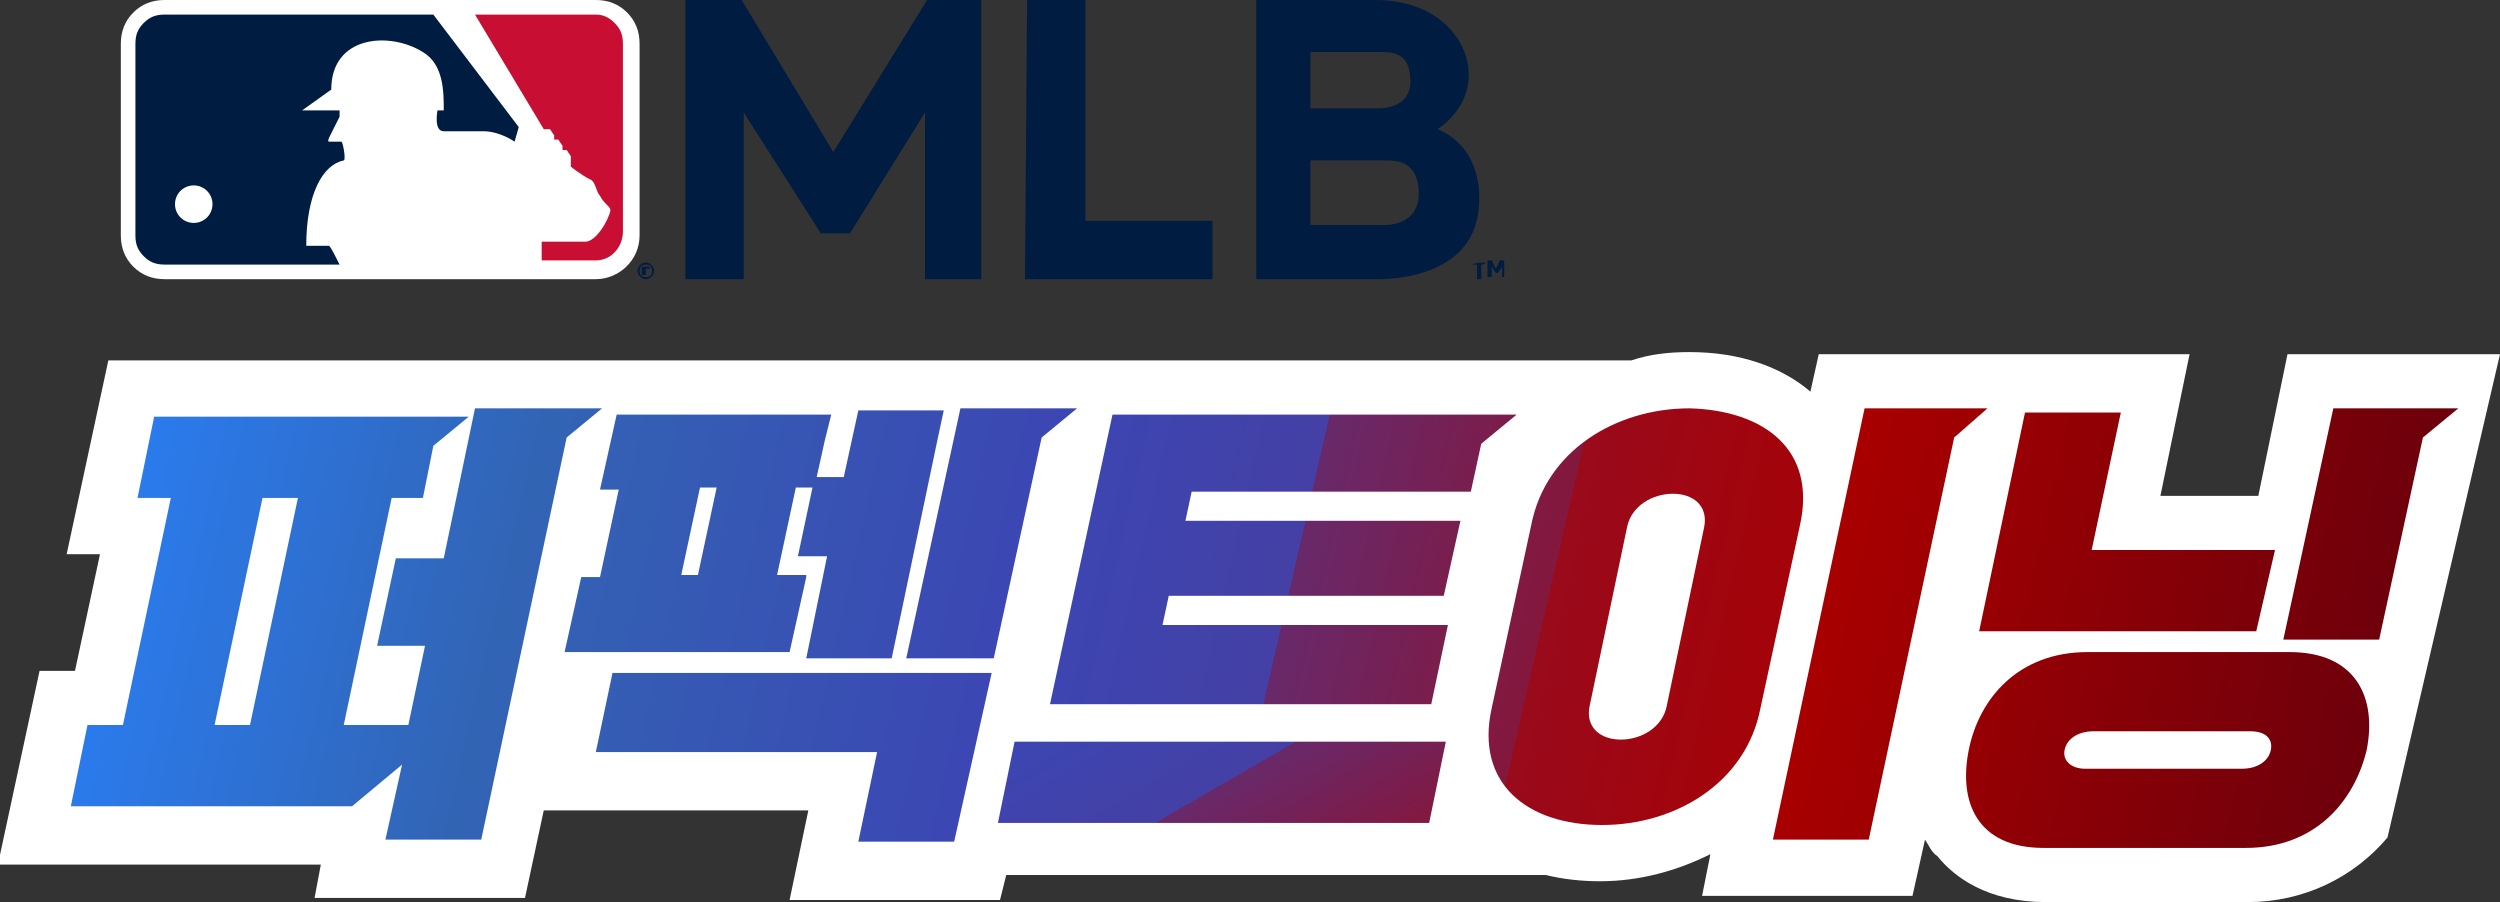 <?xml version="1.0" encoding="UTF-8"?>
<svg id="Layer_1" data-name="Layer 1" xmlns="http://www.w3.org/2000/svg" width="120" height="43.3" version="1.1" xmlns:xlink="http://www.w3.org/1999/xlink" viewBox="0 0 120 43.3">
  <rect x="0" y="0" width="120" height="43.3" fill="#333333" stroke="none"/>
  <defs>
    <linearGradient id="linear-gradient" x1="41.1" y1="7.3" x2="76.2" y2="68" gradientUnits="userSpaceOnUse">
      <stop offset="0" stop-color="#2882ff"/>
      <stop offset=".2" stop-color="#3264b4"/>
      <stop offset=".4" stop-color="#3c46b3"/>
      <stop offset=".5" stop-color="#4440a5"/>
      <stop offset=".5" stop-color="#68296a"/>
      <stop offset=".6" stop-color="#84173c"/>
      <stop offset=".6" stop-color="#990a1b"/>
      <stop offset=".7" stop-color="#a50207"/>
      <stop offset=".7" stop-color="#a00"/>
      <stop offset="1" stop-color="#5a000f"/>
    </linearGradient>
    <linearGradient id="linear-gradient-2" x1="2.5" y1="15.2" x2="121.1" y2="42.4" xlink:href="#linear-gradient"/>
    <linearGradient id="linear-gradient-3" x1="0" y1="26.2" x2="118.6" y2="53.3" xlink:href="#linear-gradient"/>
    <linearGradient id="linear-gradient-4" x1="1.9" y1="17.6" x2="120.6" y2="44.8" xlink:href="#linear-gradient"/>
    <linearGradient id="linear-gradient-5" x1="2.9" y1="13.4" x2="121.5" y2="40.6" xlink:href="#linear-gradient"/>
    <linearGradient id="linear-gradient-6" x1="3.2" y1="12.2" x2="121.8" y2="39.4" xlink:href="#linear-gradient"/>
    <linearGradient id="linear-gradient-7" x1="5.1" y1="3.7" x2="123.7" y2="30.9" xlink:href="#linear-gradient"/>
    <linearGradient id="linear-gradient-8" x1="3" y1="12.8" x2="121.6" y2="40" xlink:href="#linear-gradient"/>
    <linearGradient id="linear-gradient-9" x1=".1" y1="25.5" x2="118.7" y2="52.7" xlink:href="#linear-gradient"/>
    <linearGradient id="linear-gradient-10" x1="3.7" y1="10.1" x2="122.3" y2="37.3" xlink:href="#linear-gradient"/>
    <linearGradient id="linear-gradient-11" x1="5.9" y1=".4" x2="124.5" y2="27.6" xlink:href="#linear-gradient"/>
  </defs>
  <path d="M120,17h-10.2l-1.4,6.8h-4.7l1.4-6.8h-17.8l-.4,1.8c-1.4-1.2-3.4-1.9-5.8-1.9h0c-1,0-1.9.1-2.8.4H5.2s-2,9.3-2,9.3h1.6l-1.2,5.6h-1.7l-2,9.3h15.5l-.3,1.6h10.1l.9-4.2h12.7l-.9,4.3h10.1l.3-1.2h25.9c.8.2,1.7.3,2.6.3h0c1.9,0,3.7-.5,5.3-1.3l-.4,2h10.1l.6-2.7c.2.3.3.6.6.8.8,1,2.4,2.2,5.2,2.2h9.7c2.7,0,5.1-1.2,6.7-3.1" style="fill: #fff; stroke-width: 0px;"/>
  <g>
    <g>
      <path d="M69,6.2s1.5-.9,1.5-2.6-1.5-3.6-4.5-3.6h-5.7v13.4h5.8s4.9.2,4.9-3.8c0,0,.2-2.5-2-3.4ZM62.9,2.5h3.4c.5,0,1.4,0,1.4,1.4s-1.6,1.3-1.6,1.3h-3.2v-2.7ZM66.4,10.8h-3.5v-3.1h3.6c.5,0,1.6,0,1.6,1.6s-1.7,1.5-1.7,1.5Z" style="fill: #001c40; stroke-width: 0px;"/>
      <g>
        <path d="M71.1,12.7v.7h-.2v-.7h-.2c0-.1.6-.1.6-.1h0c0,.1-.2.1-.2.1Z" style="fill: #001c40; stroke-width: 0px;"/>
        <path d="M72.1,13.3v-.5l-.2.3h-.1l-.2-.3v.5h-.2v-.8h.2l.2.4.2-.4h.2v.8h-.2Z" style="fill: #001c40; stroke-width: 0px;"/>
      </g>
      <polygon points="32.9 0 35.6 0 40 7.3 44.5 0 47.1 0 47.1 13.4 44.4 13.4 44.4 5.4 40.8 11.2 39.4 11.2 35.7 5.4 35.7 13.4 32.9 13.4 32.9 0" style="fill: #001c40; stroke-width: 0px;"/>
      <polygon points="49.3 0 52.1 0 52.1 10.6 58.2 10.6 58.2 13.4 49.2 13.4 49.3 0" style="fill: #001c40; stroke-width: 0px;"/>
    </g>
    <g>
      <g>
        <path d="M28.6,0H7.9c-.6,0-1.1.2-1.5.6-.4.4-.6.9-.6,1.5v9.2c0,.6.2,1.1.6,1.5.4.4.9.6,1.5.6h20.7c1.1,0,2.1-.9,2.1-2.1V2.1c0-.6-.2-1.1-.6-1.5-.4-.4-.9-.6-1.5-.6h0Z" style="fill: #fff; stroke-width: 0px;"/>
        <g>
          <path d="M29.9,2.1c0-.4-.1-.7-.4-1-.3-.3-.6-.4-.9-.4h-5.8l3.3,5.5h.3s.2.3.2.3v.2h.2s.2.3.2.3v.2h.2s.2.3.2.3v.5s.5.4.9.6c.3.1.3.6.5.8.2.4.5.5.5.7-.1.5-.7,1.5-1.2,1.5h-2.1v.9h2.6c.7,0,1.3-.6,1.3-1.4V2.1" style="fill: #c80e32; stroke-width: 0px;"/>
          <path d="M15.7,11.8h-1c0-2.5.8-3.9,1.8-4.1.1,0,0-.7-.1-.9,0,0-.5,0-.6,0-.1,0,0-.2,0-.2l.5-1v-.3h-1.8l1.4-1c0-2.6,2.8-2.8,4.4-1.8,1,.6,1,1.9,1,2.8,0,0-.3,0-.3,0,0,0-.2,1,.3,1h1.9c.8,0,1.5.5,1.5.5l.2-.7L20.8.7H7.9c-.4,0-.7.1-1,.4-.3.3-.4.6-.4,1v9.2c0,.4.1.7.4,1,.3.3.6.4,1,.4h8.4c-.2-.4-.4-.8-.5-.9" style="fill: #001c40; stroke-width: 0px;"/>
        </g>
        <path d="M8.4,9.8c0-.5.4-.9.9-.9.5,0,.9.4.9.9s-.4.9-.9.9c-.5,0-.9-.4-.9-.9" style="fill: #fff; stroke-width: 0px;"/>
      </g>
      <g>
        <path d="M31.2,12.9c0-.1,0-.1-.2-.1h-.2v.4h0v-.2h0v.2h.2v-.2s0,0,0-.1M31.1,12.9h-.1c0,0,0,0,0,0,0,0,0,0,0,0s0,0,0,0" style="fill: #001c40; stroke-width: 0px;"/>
        <path d="M31,12.6c-.2,0-.4.2-.4.4s.2.4.4.4.4-.2.4-.4-.2-.4-.4-.4M31,13.3c-.2,0-.3-.1-.3-.3s.1-.3.3-.3.3.1.3.3-.1.3-.3.3" style="fill: #001c40; stroke-width: 0px;"/>
      </g>
    </g>
  </g>
  <g>
    <polygon points="47.9 39.5 68.6 39.5 69.4 35.6 48.7 35.6 47.9 39.5" style="fill: url(#linear-gradient); stroke-width: 0px;"/>
    <g>
      <polygon points="46.1 19.6 43.5 31.6 47.7 31.6 50 21 51.7 19.6 46.1 19.6" style="fill: url(#linear-gradient-2); stroke-width: 0px;"/>
      <polygon points="28.6 36.1 42.1 36.1 41.2 40.4 45.8 40.4 47.6 32.3 29.4 32.3 28.6 36.1" style="fill: url(#linear-gradient-3); stroke-width: 0px;"/>
      <path d="M38.7,27.6h-1.4l.9-4.2h.8l-.7,3.3h1.4l-1,4.9h4.1l2.2-10.5.3-1.4h-4.1l-.7,3.2h-1.3l.4-1.8.3-1.2h-10.3l-.8,3.6h.9l-.9,4.2h-.9l-.8,3.6h10.8l.8-3.6ZM33.5,27.6h-.8l.9-4.2h.8l-.9,4.2Z" style="fill: url(#linear-gradient-4); stroke-width: 0px;"/>
      <polygon points="53.4 19.9 50.4 33.8 68.7 33.8 69.5 30 55.8 30 56.1 28.6 69.3 28.6 70.1 25 56.9 25 57.2 23.6 70.6 23.6 71.1 21.3 72.8 19.9 53.4 19.9" style="fill: url(#linear-gradient-5); stroke-width: 0px;"/>
      <path d="M81.1,19.6c-3.5,0-6.9,2-7.6,5.6l-1.9,8.8c-.8,3.6,1.7,5.6,5.3,5.6,3.5,0,6.9-2,7.6-5.6l1.9-8.8c.8-3.6-1.7-5.5-5.3-5.6ZM81.8,25.3l-1.8,8.6c-.2,1-1.2,1.6-2.2,1.6s-1.7-.6-1.5-1.6l1.8-8.6c.2-1,1.2-1.6,2.2-1.6s1.7.6,1.5,1.6Z" style="fill: url(#linear-gradient-6); stroke-width: 0px;"/>
      <polygon points="108.3 30.3 109.2 26.4 100.4 26.4 101.8 19.8 97.2 19.8 95 30.3 108.3 30.3" style="fill: url(#linear-gradient-7); stroke-width: 0px;"/>
      <path d="M109.9,31.3h-9.7c-3.3,0-5.2,2.2-5.7,4.7-.5,2.5.4,4.7,3.6,4.7h9.7c3.3,0,5.2-2.2,5.8-4.7.5-2.5-.5-4.7-3.7-4.7ZM109,36c-.1.5-.6.9-1.4.9h-7.5c-.7,0-1.1-.4-1-.9.1-.5.6-.9,1.4-.9h7.5c.8,0,1.1.4,1,.9Z" style="fill: url(#linear-gradient-8); stroke-width: 0px;"/>
      <path d="M22.8,19.6l-1.5,7.2h-2.3l-.9,4.2h2.3l-.8,3.8h-3.1l2.3-10.9h1.5l.5-2.5,1.7-1.4H7.4s-.8,3.9-.8,3.9h1.6l-2.3,10.9h-1.7l-.8,3.9h13.5l2.4-2-.8,3.6h4.6l4.1-19.3,1.7-1.4h-6ZM12,34.8h-1.7l2.3-10.9h1.7l-2.3,10.9Z" style="fill: url(#linear-gradient-9); stroke-width: 0px;"/>
      <polygon points="94.1 19.6 89.5 19.6 85.1 40.3 89.7 40.3 93.8 21 95.4 19.6 94.1 19.6" style="fill: url(#linear-gradient-10); stroke-width: 0px;"/>
      <polygon points="112 19.6 109.6 30.7 114.2 30.7 116.3 21 118 19.6 112 19.6" style="fill: url(#linear-gradient-11); stroke-width: 0px;"/>
    </g>
  </g>
</svg>